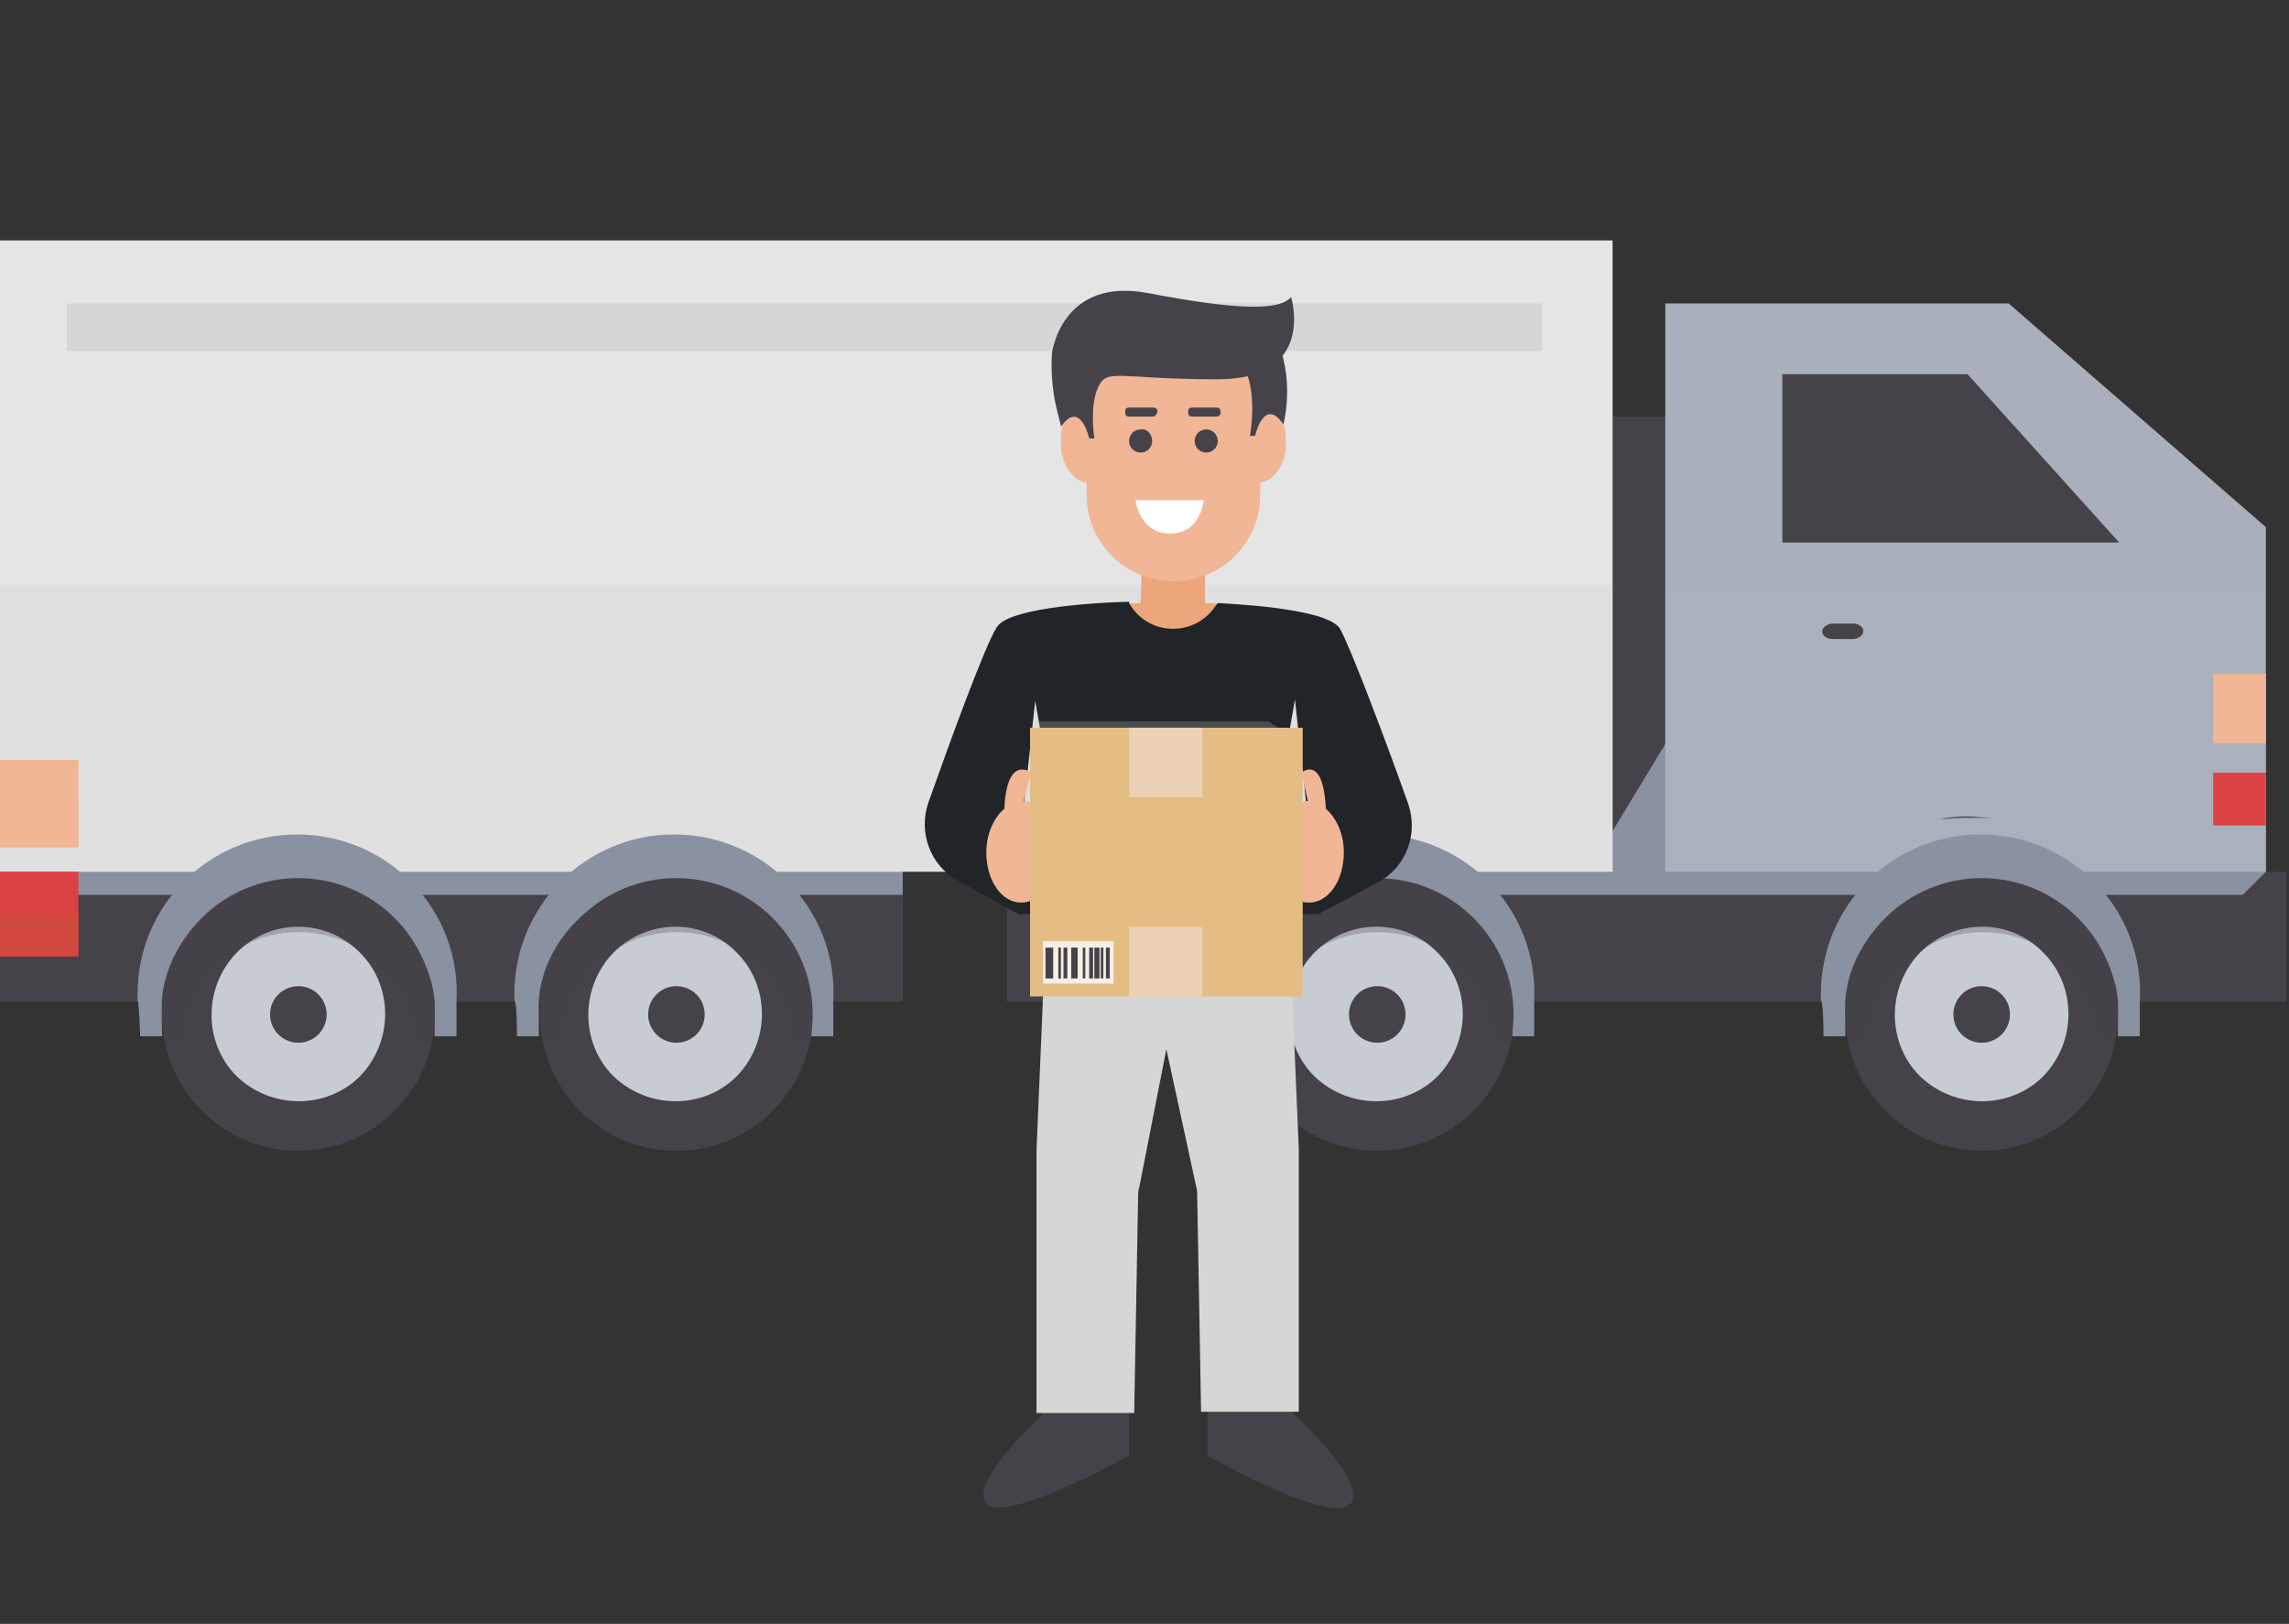 <?xml version="1.0" encoding="utf-8"?>
<!-- Generator: Adobe Illustrator 23.0.2, SVG Export Plug-In . SVG Version: 6.00 Build 0)  -->
<svg version="1.1" id="Calque_1" xmlns="http://www.w3.org/2000/svg" xmlns:xlink="http://www.w3.org/1999/xlink" x="0px" y="0px"
	 viewBox="0 0 178 126.3" style="enable-background:new 0 0 178 126.3;" xml:space="preserve">
<rect x="0" y="0" width="178" height="126.3" fill="#333333" stroke="none"/>
<style type="text/css">
	.st0{fill:#454349;}
	.st1{fill:#8A92A1;}
	.st2{fill:#AAB0BB;}
	.st3{opacity:0.32;fill:#AAB0BB;}
	.st4{fill:#F0B696;}
	.st5{fill:#DC4144;}
	.st6{fill:#E5E5E5;}
	.st7{fill:#D6D6D6;}
	.st8{opacity:0.32;fill:#D6D6D6;}
	.st9{opacity:0.55;fill:#C94E3B;}
	.st10{fill:#C7CCD3;}
	.st11{opacity:0.28;fill:#414046;}
	.st12{fill:#EDA67B;}
	.st13{fill:#FFFFFF;}
	.st14{fill:#212529;}
	.st15{opacity:0.55;fill:#C1C4BA;}
	.st16{opacity:0.25;fill:#C1C4BA;}
	.st17{fill:#E4BD84;}
	.st18{fill:#EAD1B7;}
	.st19{fill:#F7EEE5;}
</style>
<g>
	<rect x="-0.3" y="67.8" class="st0" width="70.5" height="10.1"/>
	<rect x="78.3" y="67.8" class="st0" width="99.5" height="10.1"/>
	<rect x="123.4" y="32.4" class="st0" width="9.5" height="35.4"/>
	<polygon class="st1" points="132.9,54.1 132.9,54.9 131.3,54.9 125.3,64.8 125.3,47.5 -0.3,47.5 -0.3,69.6 70.2,69.6 70.2,63 
		78.3,63 78.3,69.6 122.5,69.6 122.5,69.6 174.4,69.6 176.2,67.8 176.2,54.1 	"/>
	<polygon class="st2" points="129.5,23.6 129.5,67.8 176.2,67.8 176.2,41 156.2,23.6 	"/>
	<rect x="129.5" y="45.5" class="st3" width="46.6" height="22.3"/>
	<polygon class="st0" points="138.6,29.1 138.6,42.2 164.8,42.2 153,29.1 	"/>
	<path class="st0" d="M144.1,49.7h-1.6c-0.5,0-0.8-0.3-0.8-0.6v0c0-0.3,0.4-0.6,0.8-0.6h1.6c0.5,0,0.8,0.3,0.8,0.6v0
		C144.9,49.4,144.5,49.7,144.1,49.7z"/>
	<rect x="172.1" y="52.4" class="st4" width="4.1" height="5.4"/>
	<rect x="172.1" y="60.1" class="st5" width="4.1" height="4.1"/>
	<rect x="-0.3" y="18.7" class="st6" width="125.7" height="49.1"/>
	<rect x="5.2" y="23.6" class="st7" width="114.7" height="3.7"/>
	<rect x="-0.3" y="45.5" class="st8" width="125.7" height="22.3"/>
	<rect x="-0.3" y="59.1" class="st4" width="6.4" height="6.8"/>
	<rect x="-0.3" y="67.8" class="st5" width="6.4" height="6.6"/>
	<rect x="-0.3" y="62.5" class="st4" width="6.4" height="3.4"/>
	<rect x="-0.3" y="71.1" class="st9" width="6.4" height="3.2"/>
	<g>
		<path class="st0" d="M92.8,63.7c-0.7-0.1-1.5-0.2-2.2-0.2c-0.7,0-1.4,0.1-2.1,0.2c0.7,0,1.3-0.1,2.1-0.1
			C91.4,63.6,92.1,63.6,92.8,63.7z"/>
	</g>
	<g>
		<path class="st1" d="M94.7,80.6h1.7c0-0.2,0-2.7,0-2.9c0.4-4.6,4.5-9.1,10.6-9.1c5.6,0,10.3,4.7,10.6,9.3c0,0.1,0,1.9,0,2.7h1.7
			c0-0.8,0-2.6,0-2.7c0.4-7.1-5.3-13-12.4-13c-6.8,0-12.4,5.5-12.4,12.4c0,0.2,0,0.3,0,0.5C94.7,77.9,94.7,80.4,94.7,80.6z"/>
		<g>
			<circle class="st0" cx="107.1" cy="78.9" r="10.6"/>
			<path class="st10" d="M111.8,74.1c2.6,2.6,2.6,6.9,0,9.6c-2.6,2.6-6.9,2.6-9.6,0c-2.6-2.6-2.6-6.9,0-9.6
				C104.9,71.4,109.2,71.4,111.8,74.1z"/>
			<circle class="st0" cx="107.1" cy="78.9" r="2.2"/>
		</g>
		<path class="st11" d="M97.9,81.2c0.3-4.8,4.3-8.7,9.2-8.7c4.9,0,8.9,3.8,9.2,8.7h1c0.2-0.7,0.3-1.5,0.3-2.3
			c0-5.8-4.7-10.6-10.6-10.6c-5.8,0-10.6,4.7-10.6,10.6c0,0.8,0.1,1.6,0.3,2.3H97.9z"/>
	</g>
	<g>
		<path class="st1" d="M40.2,80.6h1.7c0-0.2,0-2.7,0-2.9c0.4-4.6,4.5-9.1,10.6-9.1c5.6,0,10.3,4.7,10.6,9.3c0,0.1,0,1.9,0,2.7h1.7
			c0-0.8,0-2.6,0-2.7c0.4-7.1-5.3-13-12.4-13c-6.8,0-12.4,5.5-12.4,12.4c0,0.2,0,0.3,0,0.5C40.2,77.9,40.2,80.4,40.2,80.6z"/>
		<g>
			<circle class="st0" cx="52.6" cy="78.9" r="10.6"/>
			<path class="st10" d="M57.3,74.1c2.6,2.6,2.6,6.9,0,9.6c-2.6,2.6-6.9,2.6-9.6,0c-2.6-2.6-2.6-6.9,0-9.6
				C50.4,71.4,54.7,71.4,57.3,74.1z"/>
			<circle class="st0" cx="52.6" cy="78.9" r="2.2"/>
		</g>
		<path class="st11" d="M43.4,81.2c0.3-4.8,4.3-8.7,9.2-8.7c4.9,0,8.9,3.8,9.2,8.7h1c0.2-0.7,0.3-1.5,0.3-2.3
			c0-5.8-4.7-10.6-10.6-10.6C46.7,68.3,42,73,42,78.9c0,0.8,0.1,1.6,0.3,2.3H43.4z"/>
	</g>
	<g>
		<path class="st1" d="M10.9,80.6h1.7c0-0.2,0-2.7,0-2.9c0.4-4.6,4.5-9.1,10.6-9.1c5.6,0,10.3,4.7,10.6,9.3c0,0.1,0,1.9,0,2.7h1.7
			c0-0.8,0-2.6,0-2.7c0.4-7.1-5.3-13-12.4-13c-6.8,0-12.4,5.5-12.4,12.4c0,0.2,0,0.3,0,0.5C10.8,77.9,10.9,80.4,10.9,80.6z"/>
		<g>
			<circle class="st0" cx="23.2" cy="78.9" r="10.6"/>
			<path class="st10" d="M28,74.1c2.6,2.6,2.6,6.9,0,9.6c-2.6,2.6-6.9,2.6-9.6,0c-2.6-2.6-2.6-6.9,0-9.6
				C21.1,71.4,25.3,71.4,28,74.1z"/>
			<circle class="st0" cx="23.2" cy="78.9" r="2.2"/>
		</g>
		<path class="st11" d="M14,81.2c0.3-4.8,4.3-8.7,9.2-8.7s8.9,3.8,9.2,8.7h1c0.2-0.7,0.3-1.5,0.3-2.3c0-5.8-4.7-10.6-10.6-10.6
			c-5.8,0-10.6,4.7-10.6,10.6c0,0.8,0.1,1.6,0.3,2.3H14z"/>
	</g>
	<g>
		<path class="st1" d="M141.8,80.6h1.7c0-0.2,0-2.7,0-2.9c0.4-4.6,4.5-9.1,10.6-9.1c5.6,0,10.3,4.7,10.6,9.3c0,0.1,0,1.9,0,2.7h1.7
			c0-0.8,0-2.6,0-2.7c0.4-7.1-5.3-13-12.4-13c-6.8,0-12.4,5.5-12.4,12.4c0,0.2,0,0.3,0,0.5C141.8,77.9,141.8,80.4,141.8,80.6z"/>
		<g>
			<circle class="st0" cx="154.1" cy="78.9" r="10.6"/>
			<path class="st10" d="M158.9,74.1c2.6,2.6,2.6,6.9,0,9.6c-2.6,2.6-6.9,2.6-9.6,0c-2.6-2.6-2.6-6.9,0-9.6
				C152,71.4,156.3,71.4,158.9,74.1z"/>
			<circle class="st0" cx="154.1" cy="78.9" r="2.2"/>
		</g>
		<path class="st11" d="M145,81.2c0.3-4.8,4.3-8.7,9.2-8.7s8.9,3.8,9.2,8.7h1c0.2-0.7,0.3-1.5,0.3-2.3c0-5.8-4.7-10.6-10.6-10.6
			c-5.8,0-10.6,4.7-10.6,10.6c0,0.8,0.1,1.6,0.3,2.3H145z"/>
	</g>
	<g>
		<path class="st0" d="M155.1,63.7c-0.7-0.1-1.5-0.2-2.2-0.2c-0.7,0-1.4,0.1-2.1,0.2c0.7,0,1.3-0.1,2.1-0.1
			C153.7,63.6,154.4,63.6,155.1,63.7z"/>
	</g>
</g>
<g>
	<path class="st0" d="M84.1,107.3c0,0-8.2,6.7-7.6,9.3s11.3-3.4,11.3-3.4v-6.6L84.1,107.3z"/>
	<path class="st0" d="M97.6,107.3c0,0,8.2,6.7,7.6,9.3c-0.6,2.7-11.3-3.4-11.3-3.4v-6.6L97.6,107.3z"/>
	<path class="st7" d="M100.1,68.3h-9.3h-9.3l-0.9,21.2v20.4h7.6l0.3-16.7c0-0.3,0-0.6,0.1-0.9l2.1-10.7L93,92.2
		c0.1,0.3,0.1,0.6,0.1,0.9l0.3,16.7h7.6V89.4L100.1,68.3z"/>
	<polygon class="st12" points="88.8,43.8 88.7,46.9 83.4,47.2 90.6,54.1 95.7,47 93.7,46.9 93.7,43.8 	"/>
	<path class="st4" d="M98.2,31.7c-0.1,0-0.1,0-0.2,0v-4.3h0H84.5h0v4.3c-0.1,0-0.1,0-0.2,0c-1.6,0-1.8,1.3-1.8,2.9
		c0,1.6,1,2.7,1.8,2.9c0.1,0,0.1,0,0.2,0v1c0,3.7,3,6.7,6.7,6.7h0h0.1h0c3.7,0,6.7-3,6.7-6.7v-1c0.1,0,0.1,0,0.2,0
		c0.8-0.2,1.8-1.3,1.8-2.9C100,33,99.7,31.7,98.2,31.7z"/>
	<path class="st0" d="M89.6,34.3c0,0.5-0.4,0.9-0.9,0.9c-0.5,0-0.9-0.4-0.9-0.9s0.4-0.9,0.9-0.9C89.2,33.3,89.6,33.8,89.6,34.3z"/>
	<circle class="st0" cx="93.8" cy="34.3" r="0.9"/>
	<path class="st13" d="M88.3,38.9h5.3c0,0-0.2,2.6-2.6,2.6C88.6,41.5,88.3,38.9,88.3,38.9z"/>
	<path class="st0" d="M94.6,32.4h-1.9c-0.2,0-0.3-0.1-0.3-0.3V32c0-0.2,0.1-0.3,0.3-0.3h1.9c0.2,0,0.3,0.1,0.3,0.3V32
		C95,32.2,94.8,32.4,94.6,32.4z"/>
	<path class="st0" d="M89.7,32.4h-1.9c-0.2,0-0.3-0.1-0.3-0.3V32c0-0.2,0.1-0.3,0.3-0.3h1.9c0.2,0,0.3,0.1,0.3,0.3V32
		C90,32.2,89.8,32.4,89.7,32.4z"/>
	<path class="st0" d="M81.8,27.5c0,0,0.7-6,7.5-4.7c6.8,1.3,10.2,1.4,11.1,0.3c0,0,2,6.4-5.7,6.4s-8.6-0.9-9.3,0.6
		c-0.7,1.5-0.3,4-0.3,4h-0.4c0,0-0.7-3.1-2.2-0.9C82.6,33.1,81.6,30.8,81.8,27.5z"/>
	<path class="st0" d="M96.8,28.7c1,2,0.4,5.2,0.4,5.2h0.4c0,0,0.7-3.1,2.2-0.9c0,0,1-3.6-0.7-7C99.1,26.1,97.4,28.3,96.8,28.7z"/>
	<path class="st14" d="M107.2,68.6c2.2-1.2,3.1-3.8,2.3-6.1c-1.7-4.8-4.5-12.2-5.3-13.6c-0.8-1.3-5.8-1.8-9.5-2l-0.3,0.4
		c-1.7,2.3-5.2,2.1-6.6-0.4l0-0.1c-3.7,0.1-9.5,0.6-10.3,2c-0.9,1.4-3.6,8.8-5.3,13.6c-0.8,2.3,0.1,4.9,2.3,6.1l4.7,2.6h2.5v4.1
		h18.1v-4.1h2.7L107.2,68.6z M80.5,54.5l1.1,6.3l-0.1,4l-2.1-0.1L80.5,54.5z M99.7,64.7l-0.1-4l1.1-6.3l1.1,10.2L99.7,64.7z"/>
	<path class="st4" d="M79.6,62.3l0.6-2.2c0,0-1.9-1.5-2.1,2.8c-0.8,0.7-1.4,1.9-1.4,3.4c0,2.2,1.2,3.9,2.7,3.9
		c0.4,0,0.8-0.1,1.2-0.4v-7.1C80.4,62.4,80,62.3,79.6,62.3z"/>
	<path class="st4" d="M101.7,62.3l-0.5-2.2c0,0,1.7-1.5,1.9,2.8c0.8,0.7,1.4,1.9,1.4,3.4c0,2.2-1.2,3.9-2.7,3.9
		c-0.4,0-0.8-0.1-1.2-0.4v-7.1C100.9,62.4,101.3,62.3,101.7,62.3z"/>
	<polygon class="st15" points="81.4,58.1 81.5,74.6 100,73.8 100,58.1 	"/>
	<polygon class="st16" points="80.6,56.1 80.9,57.2 80.9,71.8 99.7,71.8 100.4,57.2 98.6,56.1 	"/>
	<g>
		<rect x="80.1" y="56.6" class="st17" width="21.2" height="20.9"/>
		<rect x="87.8" y="56.6" class="st18" width="5.7" height="5.4"/>
		<rect x="87.8" y="72.1" class="st18" width="5.7" height="5.4"/>
		<g>
			<rect x="81.1" y="73.2" class="st19" width="5.5" height="3.3"/>
			<g>
				<rect x="81.3" y="73.7" class="st0" width="0.6" height="2.4"/>
				<rect x="82.3" y="73.7" class="st0" width="0.2" height="2.4"/>
				<rect x="83.3" y="73.7" class="st0" width="0.5" height="2.4"/>
				<rect x="82.7" y="73.7" class="st0" width="0.3" height="2.4"/>
				<rect x="84.2" y="73.7" class="st0" width="0.2" height="2.4"/>
				<rect x="85.1" y="73.7" class="st0" width="0.4" height="2.4"/>
				<rect x="85.6" y="73.7" class="st0" width="0.2" height="2.4"/>
				<rect x="84.7" y="73.7" class="st0" width="0.3" height="2.4"/>
				<rect x="86" y="73.7" class="st0" width="0.3" height="2.4"/>
			</g>
		</g>
	</g>
</g>
</svg>
